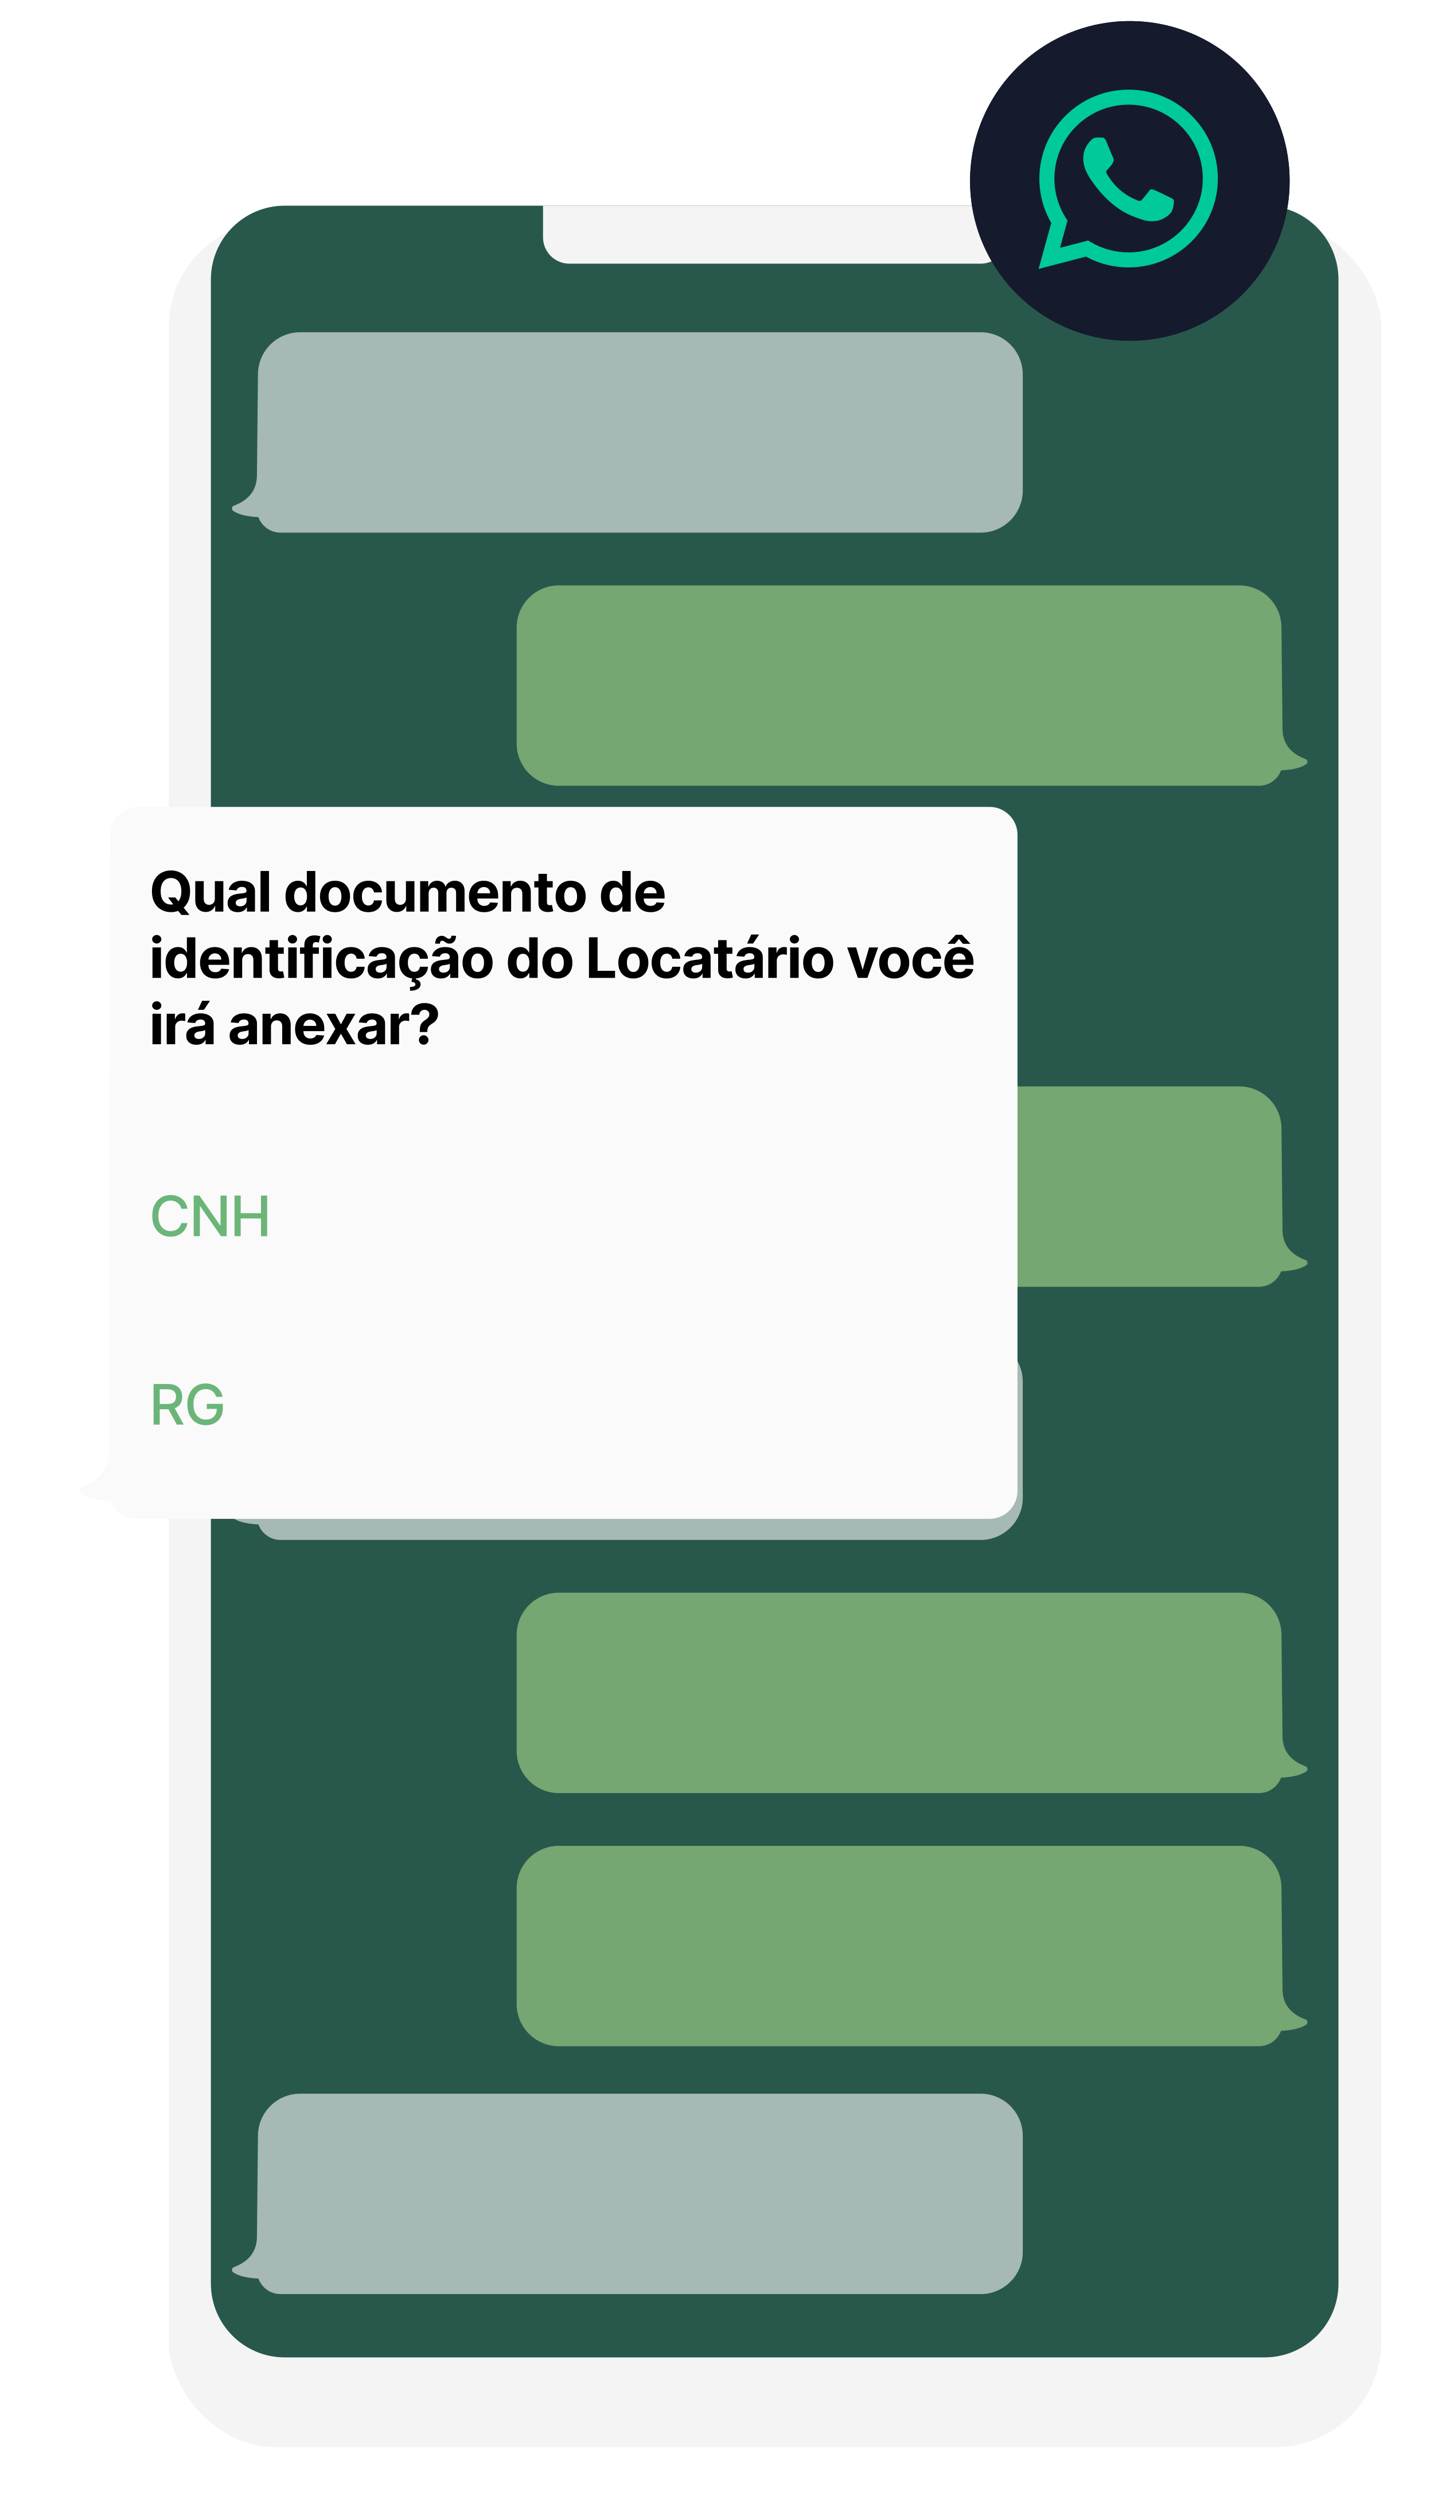 <svg width="272" height="474" viewBox="0 0 272 474" fill="none" xmlns="http://www.w3.org/2000/svg">
<g filter="url(#filter0_d_582_1203)">
<rect x="32" y="32" width="230" height="422" rx="20" fill="#F4F4F4"/>
</g>
<path d="M40 53C40 45.268 46.268 39 54 39H239.88C247.612 39 253.88 45.268 253.88 53V433C253.88 440.732 247.612 447 239.88 447H54C46.268 447 40 440.732 40 433V53Z" fill="#28584C"/>
<path d="M103 39H191V45C191 47.761 188.761 50 186 50H108C105.239 50 103 47.761 103 45V39Z" fill="#F4F4F4"/>
<path fill-rule="evenodd" clip-rule="evenodd" d="M48.737 90.039C48.737 92.792 47.342 94.716 44.554 95.813L44.366 95.885C44.076 95.993 43.928 96.317 44.035 96.608C44.075 96.718 44.148 96.812 44.244 96.878C45.229 97.556 46.819 97.949 49.013 98.057C49.644 99.775 51.287 101 53.214 101H186C190.418 101 194 97.418 194 93L193.999 71C193.999 66.582 190.417 63 185.999 63H56.931C52.544 63 48.976 66.532 48.931 70.919L48.737 90.039Z" fill="#FAFAFA" fill-opacity="0.6"/>
<path fill-rule="evenodd" clip-rule="evenodd" d="M243.263 138.122C243.263 140.854 244.658 142.764 247.446 143.853L247.634 143.924C247.924 144.031 248.072 144.352 247.965 144.642C247.925 144.75 247.852 144.844 247.756 144.909C246.771 145.582 245.181 145.972 242.987 146.079C242.356 147.785 240.713 149 238.786 149H106C101.582 149 98 145.418 98 141L98 119C98 114.582 101.582 111 106 111H235.068C239.455 111 243.023 114.532 243.068 118.919L243.263 138.122Z" fill="#AADA8B" fill-opacity="0.6"/>
<path fill-rule="evenodd" clip-rule="evenodd" d="M243.263 233.122C243.263 235.854 244.658 237.764 247.446 238.853L247.634 238.924C247.924 239.031 248.072 239.352 247.965 239.642C247.925 239.75 247.852 239.844 247.756 239.909C246.771 240.582 245.181 240.972 242.987 241.079C242.356 242.785 240.713 244 238.786 244H106C101.582 244 98 240.418 98 236L98 214C98 209.582 101.582 206 106 206H235.068C239.455 206 243.023 209.532 243.068 213.919L243.263 233.122Z" fill="#AADA8B" fill-opacity="0.6"/>
<path fill-rule="evenodd" clip-rule="evenodd" d="M48.737 281.039C48.737 283.792 47.342 285.716 44.554 286.813L44.366 286.885C44.076 286.993 43.928 287.317 44.035 287.608C44.075 287.718 44.148 287.812 44.244 287.878C45.229 288.556 46.819 288.949 49.013 289.057C49.644 290.775 51.287 292 53.214 292H186C190.418 292 194 288.418 194 284L193.999 262C193.999 257.582 190.417 254 185.999 254H56.931C52.544 254 48.976 257.532 48.931 261.919L48.737 281.039Z" fill="#FAFAFA" fill-opacity="0.6"/>
<path fill-rule="evenodd" clip-rule="evenodd" d="M48.737 424.039C48.737 426.792 47.342 428.716 44.554 429.813L44.366 429.885C44.076 429.993 43.928 430.317 44.035 430.608C44.075 430.718 44.148 430.812 44.244 430.878C45.229 431.556 46.819 431.949 49.013 432.057C49.644 433.775 51.287 435 53.214 435H186C190.418 435 194 431.418 194 427L193.999 405C193.999 400.582 190.417 397 185.999 397H56.931C52.544 397 48.976 400.532 48.931 404.919L48.737 424.039Z" fill="#FAFAFA" fill-opacity="0.6"/>
<path fill-rule="evenodd" clip-rule="evenodd" d="M243.263 329.122C243.263 331.854 244.658 333.764 247.446 334.853L247.634 334.924C247.924 335.031 248.072 335.352 247.965 335.642C247.925 335.75 247.852 335.844 247.756 335.909C246.771 336.582 245.181 336.972 242.987 337.079C242.356 338.785 240.713 340 238.786 340H106C101.582 340 98 336.418 98 332L98 310C98 305.582 101.582 302 106 302H235.068C239.455 302 243.023 305.532 243.068 309.919L243.263 329.122Z" fill="#AADA8B" fill-opacity="0.6"/>
<path fill-rule="evenodd" clip-rule="evenodd" d="M243.263 377.122C243.263 379.854 244.658 381.764 247.446 382.853L247.634 382.924C247.924 383.031 248.072 383.352 247.965 383.642C247.925 383.75 247.852 383.844 247.756 383.909C246.771 384.582 245.181 384.972 242.987 385.079C242.356 386.785 240.713 388 238.786 388H106C101.582 388 98 384.418 98 380L98 358C98 353.582 101.582 350 106 350H235.068C239.455 350 243.023 353.532 243.068 357.919L243.263 377.122Z" fill="#AADA8B" fill-opacity="0.6"/>
<g filter="url(#filter1_d_582_1203)">
<path d="M238.619 32.31C238.619 49.049 225.049 62.619 208.31 62.619C191.57 62.619 178 49.049 178 32.31C178 15.57 191.57 2 208.31 2C225.049 2 238.619 15.57 238.619 32.31Z" fill="#151B2C"/>
<path fill-rule="evenodd" clip-rule="evenodd" d="M208.31 61.024C224.168 61.024 237.024 48.168 237.024 32.31C237.024 16.451 224.168 3.595 208.31 3.595C192.451 3.595 179.595 16.451 179.595 32.31C179.595 48.168 192.451 61.024 208.31 61.024ZM208.31 62.619C225.049 62.619 238.619 49.049 238.619 32.31C238.619 15.57 225.049 2 208.31 2C191.57 2 178 15.57 178 32.31C178 49.049 191.57 62.619 208.31 62.619Z" fill="#151B2C"/>
<path fill-rule="evenodd" clip-rule="evenodd" d="M220.046 19.941C216.85 16.756 212.6 15.002 208.071 15C198.74 15 191.146 22.557 191.142 31.847C191.141 34.816 191.92 37.715 193.402 40.27L191 49L199.974 46.657C202.447 47.999 205.231 48.707 208.064 48.708H208.071C217.401 48.708 224.996 41.15 225 31.86C225.002 27.358 223.243 23.125 220.046 19.941ZM208.071 45.862H208.065C205.541 45.861 203.064 45.186 200.904 43.91L200.39 43.607L195.065 44.997L196.486 39.83L196.152 39.3C194.743 37.071 193.999 34.494 194 31.848C194.003 24.127 200.315 17.846 208.077 17.846C211.835 17.847 215.368 19.305 218.024 21.952C220.681 24.599 222.143 28.117 222.142 31.859C222.139 39.581 215.827 45.862 208.071 45.862ZM215.789 35.375C215.366 35.164 213.287 34.146 212.899 34.005C212.511 33.865 212.229 33.794 211.947 34.216C211.665 34.637 210.854 35.586 210.608 35.866C210.361 36.147 210.114 36.182 209.691 35.972C209.268 35.761 207.905 35.317 206.29 33.882C205.032 32.766 204.183 31.387 203.936 30.966C203.69 30.545 203.91 30.317 204.122 30.107C204.312 29.918 204.545 29.615 204.756 29.369C204.968 29.124 205.038 28.948 205.179 28.667C205.32 28.386 205.25 28.14 205.144 27.93C205.038 27.719 204.193 25.647 203.84 24.804C203.497 23.983 203.148 24.094 202.888 24.081C202.642 24.069 202.36 24.067 202.078 24.067C201.796 24.067 201.337 24.172 200.95 24.593C200.562 25.015 199.469 26.033 199.469 28.105C199.469 30.177 200.985 32.179 201.196 32.46C201.408 32.741 204.179 36.993 208.422 38.816C209.431 39.25 210.219 39.509 210.834 39.703C211.847 40.024 212.769 39.978 213.498 39.87C214.311 39.749 216.001 38.852 216.353 37.868C216.706 36.885 216.706 36.042 216.6 35.867C216.494 35.691 216.212 35.586 215.789 35.375Z" fill="#00CA9A"/>
</g>
<g filter="url(#filter2_d_582_1203)">
<path fill-rule="evenodd" clip-rule="evenodd" d="M5.621 260.116C5.621 263.351 3.966 265.614 0.657 266.903L0.434 266.987C0.09 267.114 -0.086 267.495 0.041 267.838C0.089 267.966 0.176 268.077 0.289 268.154C1.458 268.952 3.345 269.414 5.949 269.54C6.698 271.56 8.647 273 10.934 273H172.687C175.621 273 178 270.63 178 267.706L177.998 143.294C177.998 140.37 175.619 138 172.684 138H11.245C8.317 138 5.94 140.362 5.932 143.28L5.621 260.116Z" fill="#FAFAFA"/>
<path d="M16.871 155.176H18.259L18.958 156.071L19.645 156.868L20.939 158.485H19.414L18.524 157.394L18.067 156.747L16.871 155.176ZM21.056 154.003C21.056 154.842 20.896 155.557 20.577 156.146C20.26 156.735 19.827 157.185 19.278 157.496C18.733 157.804 18.119 157.958 17.437 157.958C16.75 157.958 16.134 157.803 15.588 157.492C15.042 157.181 14.61 156.731 14.293 156.142C13.976 155.553 13.818 154.84 13.818 154.003C13.818 153.163 13.976 152.449 14.293 151.859C14.61 151.27 15.042 150.822 15.588 150.513C16.134 150.203 16.75 150.047 17.437 150.047C18.119 150.047 18.733 150.203 19.278 150.513C19.827 150.822 20.26 151.27 20.577 151.859C20.896 152.449 21.056 153.163 21.056 154.003ZM19.399 154.003C19.399 153.459 19.317 153 19.154 152.627C18.993 152.253 18.765 151.97 18.471 151.777C18.177 151.584 17.832 151.487 17.437 151.487C17.042 151.487 16.697 151.584 16.403 151.777C16.108 151.97 15.88 152.253 15.716 152.627C15.555 153 15.475 153.459 15.475 154.003C15.475 154.547 15.555 155.005 15.716 155.379C15.88 155.752 16.108 156.036 16.403 156.229C16.697 156.422 17.042 156.518 17.437 156.518C17.832 156.518 18.177 156.422 18.471 156.229C18.765 156.036 18.993 155.752 19.154 155.379C19.317 155.005 19.399 154.547 19.399 154.003Z" fill="black"/>
<path d="M25.754 155.394V152.078H27.362V157.853H25.818V156.804H25.758C25.627 157.142 25.409 157.414 25.105 157.62C24.803 157.825 24.434 157.928 23.999 157.928C23.612 157.928 23.271 157.84 22.977 157.665C22.682 157.489 22.452 157.24 22.286 156.917C22.122 156.593 22.039 156.206 22.037 155.755V152.078H23.645V155.469C23.647 155.81 23.739 156.079 23.92 156.277C24.101 156.476 24.344 156.575 24.648 156.575C24.842 156.575 25.023 156.531 25.192 156.443C25.36 156.353 25.496 156.22 25.599 156.044C25.705 155.869 25.756 155.652 25.754 155.394Z" fill="black"/>
<path d="M30.101 157.962C29.731 157.962 29.402 157.898 29.112 157.77C28.823 157.64 28.594 157.448 28.426 157.195C28.26 156.939 28.177 156.621 28.177 156.24C28.177 155.919 28.236 155.65 28.354 155.431C28.472 155.213 28.633 155.038 28.837 154.905C29.041 154.772 29.272 154.672 29.531 154.604C29.793 154.537 30.067 154.489 30.354 154.461C30.691 154.426 30.963 154.394 31.169 154.364C31.375 154.331 31.525 154.283 31.618 154.221C31.711 154.158 31.758 154.065 31.758 153.943V153.92C31.758 153.682 31.682 153.498 31.531 153.367C31.383 153.237 31.172 153.172 30.897 153.172C30.608 153.172 30.378 153.236 30.207 153.363C30.036 153.489 29.922 153.647 29.867 153.837L28.38 153.717C28.456 153.366 28.604 153.063 28.826 152.807C29.047 152.549 29.333 152.351 29.682 152.213C30.035 152.073 30.442 152.002 30.905 152.002C31.227 152.002 31.535 152.04 31.829 152.115C32.126 152.19 32.389 152.307 32.618 152.465C32.85 152.623 33.032 152.826 33.165 153.074C33.299 153.32 33.365 153.614 33.365 153.958V157.853H31.841V157.052H31.796C31.703 157.233 31.578 157.392 31.422 157.53C31.266 157.665 31.079 157.771 30.86 157.849C30.641 157.924 30.388 157.962 30.101 157.962ZM30.562 156.857C30.798 156.857 31.007 156.81 31.188 156.717C31.369 156.622 31.511 156.494 31.614 156.334C31.718 156.173 31.769 155.992 31.769 155.789V155.176C31.719 155.208 31.65 155.238 31.562 155.266C31.476 155.291 31.379 155.315 31.271 155.337C31.163 155.358 31.055 155.376 30.947 155.394C30.838 155.409 30.74 155.423 30.652 155.435C30.463 155.463 30.299 155.507 30.158 155.567C30.017 155.627 29.907 155.708 29.829 155.811C29.752 155.912 29.712 156.037 29.712 156.187C29.712 156.405 29.792 156.572 29.95 156.687C30.111 156.8 30.315 156.857 30.562 156.857Z" fill="black"/>
<path d="M36.021 150.152V157.853H34.413V150.152H36.021Z" fill="black"/>
<path d="M41.506 157.947C41.066 157.947 40.667 157.834 40.309 157.609C39.955 157.38 39.673 157.046 39.464 156.605C39.258 156.161 39.155 155.617 39.155 154.973C39.155 154.311 39.262 153.761 39.475 153.322C39.689 152.881 39.974 152.551 40.328 152.333C40.686 152.113 41.077 152.002 41.502 152.002C41.827 152.002 42.097 152.057 42.313 152.168C42.532 152.276 42.708 152.411 42.842 152.574C42.978 152.734 43.081 152.892 43.151 153.048H43.2V150.152H44.804V157.853H43.219V156.928H43.151C43.076 157.088 42.969 157.248 42.83 157.405C42.694 157.561 42.517 157.69 42.298 157.793C42.082 157.896 41.818 157.947 41.506 157.947ZM42.015 156.672C42.274 156.672 42.493 156.602 42.672 156.462C42.853 156.319 42.991 156.12 43.087 155.864C43.185 155.608 43.234 155.309 43.234 154.965C43.234 154.622 43.186 154.324 43.091 154.07C42.995 153.817 42.857 153.622 42.676 153.484C42.495 153.346 42.274 153.277 42.015 153.277C41.751 153.277 41.528 153.348 41.347 153.491C41.166 153.634 41.029 153.832 40.936 154.085C40.843 154.339 40.796 154.632 40.796 154.965C40.796 155.301 40.843 155.598 40.936 155.856C41.032 156.112 41.169 156.313 41.347 156.458C41.528 156.601 41.751 156.672 42.015 156.672Z" fill="black"/>
<path d="M48.545 157.966C47.959 157.966 47.452 157.842 47.025 157.593C46.599 157.343 46.271 156.994 46.04 156.548C45.808 156.1 45.693 155.579 45.693 154.988C45.693 154.391 45.808 153.87 46.04 153.424C46.271 152.975 46.599 152.627 47.025 152.378C47.452 152.128 47.959 152.002 48.545 152.002C49.132 152.002 49.637 152.128 50.063 152.378C50.49 152.627 50.82 152.975 51.051 153.424C51.283 153.87 51.398 154.391 51.398 154.988C51.398 155.579 51.283 156.1 51.051 156.548C50.82 156.994 50.49 157.343 50.063 157.593C49.637 157.842 49.132 157.966 48.545 157.966ZM48.553 156.725C48.82 156.725 49.042 156.65 49.221 156.499C49.4 156.346 49.534 156.138 49.625 155.875C49.718 155.612 49.764 155.312 49.764 154.977C49.764 154.641 49.718 154.341 49.625 154.078C49.534 153.815 49.4 153.607 49.221 153.454C49.042 153.301 48.82 153.224 48.553 153.224C48.284 153.224 48.057 153.301 47.874 153.454C47.693 153.607 47.556 153.815 47.462 154.078C47.372 154.341 47.327 154.641 47.327 154.977C47.327 155.312 47.372 155.612 47.462 155.875C47.556 156.138 47.693 156.346 47.874 156.499C48.057 156.65 48.284 156.725 48.553 156.725Z" fill="black"/>
<path d="M54.864 157.966C54.27 157.966 53.759 157.84 53.331 157.59C52.906 157.337 52.579 156.986 52.35 156.537C52.124 156.088 52.011 155.572 52.011 154.988C52.011 154.396 52.125 153.877 52.354 153.431C52.586 152.982 52.914 152.633 53.339 152.382C53.764 152.129 54.27 152.002 54.856 152.002C55.362 152.002 55.804 152.094 56.184 152.277C56.564 152.46 56.865 152.717 57.086 153.048C57.308 153.379 57.43 153.767 57.452 154.213H55.935C55.892 153.925 55.779 153.693 55.596 153.518C55.414 153.34 55.177 153.251 54.882 153.251C54.633 153.251 54.416 153.318 54.23 153.454C54.046 153.587 53.903 153.781 53.799 154.037C53.696 154.292 53.645 154.602 53.645 154.965C53.645 155.334 53.695 155.647 53.796 155.905C53.899 156.163 54.043 156.36 54.23 156.496C54.416 156.631 54.633 156.699 54.882 156.699C55.066 156.699 55.231 156.661 55.377 156.586C55.525 156.511 55.647 156.402 55.743 156.259C55.841 156.113 55.905 155.939 55.935 155.736H57.452C57.427 156.177 57.306 156.566 57.09 156.902C56.876 157.235 56.581 157.496 56.203 157.684C55.826 157.872 55.379 157.966 54.864 157.966Z" fill="black"/>
<path d="M61.999 155.394V152.078H63.607V157.853H62.064V156.804H62.003C61.873 157.142 61.655 157.414 61.35 157.62C61.048 157.825 60.68 157.928 60.245 157.928C59.857 157.928 59.516 157.84 59.222 157.665C58.928 157.489 58.697 157.24 58.531 156.917C58.368 156.593 58.285 156.206 58.282 155.755V152.078H59.89V155.469C59.892 155.81 59.984 156.079 60.166 156.277C60.347 156.476 60.589 156.575 60.894 156.575C61.087 156.575 61.269 156.531 61.437 156.443C61.606 156.353 61.742 156.22 61.845 156.044C61.95 155.869 62.002 155.652 61.999 155.394Z" fill="black"/>
<path d="M64.694 157.853V152.078H66.226V153.097H66.294C66.415 152.758 66.616 152.491 66.898 152.296C67.179 152.1 67.516 152.002 67.909 152.002C68.306 152.002 68.645 152.101 68.924 152.299C69.203 152.495 69.39 152.761 69.483 153.097H69.543C69.661 152.766 69.875 152.501 70.185 152.303C70.497 152.103 70.865 152.002 71.29 152.002C71.831 152.002 72.27 152.174 72.607 152.517C72.947 152.858 73.117 153.342 73.117 153.969V157.853H71.513V154.285C71.513 153.964 71.427 153.723 71.256 153.563C71.085 153.402 70.871 153.322 70.615 153.322C70.323 153.322 70.095 153.415 69.932 153.6C69.768 153.783 69.686 154.025 69.686 154.326V157.853H68.128V154.251C68.128 153.968 68.046 153.742 67.883 153.574C67.722 153.406 67.509 153.322 67.245 153.322C67.066 153.322 66.905 153.367 66.762 153.457C66.621 153.545 66.509 153.669 66.426 153.83C66.343 153.988 66.301 154.173 66.301 154.386V157.853H64.694Z" fill="black"/>
<path d="M76.829 157.966C76.233 157.966 75.719 157.845 75.289 157.605C74.862 157.362 74.532 157.018 74.301 156.575C74.069 156.128 73.953 155.601 73.953 154.992C73.953 154.397 74.069 153.876 74.301 153.427C74.532 152.979 74.858 152.629 75.278 152.378C75.701 152.128 76.196 152.002 76.765 152.002C77.147 152.002 77.503 152.064 77.833 152.187C78.165 152.307 78.454 152.489 78.701 152.732C78.95 152.975 79.144 153.281 79.282 153.649C79.42 154.015 79.49 154.444 79.49 154.935V155.375H74.595V154.382H77.976C77.976 154.152 77.926 153.948 77.825 153.77C77.725 153.592 77.585 153.452 77.406 153.352C77.23 153.249 77.025 153.198 76.791 153.198C76.547 153.198 76.331 153.254 76.142 153.367C75.956 153.478 75.81 153.627 75.704 153.815C75.599 154 75.545 154.207 75.542 154.435V155.379C75.542 155.665 75.595 155.912 75.701 156.12C75.809 156.328 75.961 156.488 76.157 156.601C76.353 156.714 76.586 156.77 76.855 156.77C77.034 156.77 77.198 156.745 77.346 156.695C77.495 156.645 77.621 156.57 77.727 156.469C77.833 156.369 77.913 156.246 77.969 156.101L79.456 156.199C79.38 156.554 79.225 156.865 78.991 157.131C78.76 157.394 78.46 157.6 78.093 157.748C77.728 157.893 77.307 157.966 76.829 157.966Z" fill="black"/>
<path d="M81.947 154.514V157.853H80.339V152.078H81.871V153.097H81.939C82.068 152.761 82.283 152.495 82.585 152.299C82.887 152.101 83.253 152.002 83.683 152.002C84.085 152.002 84.436 152.09 84.736 152.266C85.035 152.441 85.268 152.692 85.434 153.018C85.6 153.341 85.683 153.727 85.683 154.176V157.853H84.075V154.461C84.078 154.108 83.987 153.832 83.804 153.634C83.62 153.434 83.367 153.333 83.045 153.333C82.829 153.333 82.638 153.38 82.472 153.473C82.308 153.565 82.18 153.701 82.087 153.879C81.996 154.054 81.95 154.266 81.947 154.514Z" fill="black"/>
<path d="M89.834 152.078V153.281H86.343V152.078H89.834ZM87.136 150.694H88.743V156.078C88.743 156.226 88.766 156.341 88.811 156.424C88.856 156.504 88.919 156.561 89 156.593C89.083 156.626 89.179 156.642 89.287 156.642C89.362 156.642 89.438 156.636 89.513 156.623C89.589 156.608 89.647 156.597 89.687 156.59L89.94 157.781C89.859 157.807 89.746 157.835 89.6 157.868C89.454 157.903 89.277 157.924 89.068 157.932C88.68 157.947 88.341 157.896 88.049 157.778C87.76 157.66 87.534 157.477 87.373 157.229C87.212 156.981 87.133 156.667 87.136 156.289V150.694Z" fill="black"/>
<path d="M93.239 157.966C92.652 157.966 92.145 157.842 91.718 157.593C91.293 157.343 90.964 156.994 90.733 156.548C90.501 156.1 90.386 155.579 90.386 154.988C90.386 154.391 90.501 153.87 90.733 153.424C90.964 152.975 91.293 152.627 91.718 152.378C92.145 152.128 92.652 152.002 93.239 152.002C93.825 152.002 94.331 152.128 94.756 152.378C95.183 152.627 95.513 152.975 95.744 153.424C95.976 153.87 96.091 154.391 96.091 154.988C96.091 155.579 95.976 156.1 95.744 156.548C95.513 156.994 95.183 157.343 94.756 157.593C94.331 157.842 93.825 157.966 93.239 157.966ZM93.246 156.725C93.513 156.725 93.736 156.65 93.914 156.499C94.093 156.346 94.227 156.138 94.318 155.875C94.411 155.612 94.457 155.312 94.457 154.977C94.457 154.641 94.411 154.341 94.318 154.078C94.227 153.815 94.093 153.607 93.914 153.454C93.736 153.301 93.513 153.224 93.246 153.224C92.977 153.224 92.751 153.301 92.567 153.454C92.386 153.607 92.249 153.815 92.156 154.078C92.065 154.341 92.02 154.641 92.02 154.977C92.02 155.312 92.065 155.612 92.156 155.875C92.249 156.138 92.386 156.346 92.567 156.499C92.751 156.65 92.977 156.725 93.246 156.725Z" fill="black"/>
<path d="M101.334 157.947C100.894 157.947 100.495 157.834 100.138 157.609C99.783 157.38 99.501 157.046 99.292 156.605C99.086 156.161 98.983 155.617 98.983 154.973C98.983 154.311 99.09 153.761 99.304 153.322C99.517 152.881 99.802 152.551 100.156 152.333C100.514 152.113 100.905 152.002 101.33 152.002C101.655 152.002 101.925 152.057 102.141 152.168C102.36 152.276 102.536 152.411 102.67 152.574C102.806 152.734 102.909 152.892 102.979 153.048H103.028V150.152H104.632V157.853H103.047V156.928H102.979C102.904 157.088 102.797 157.248 102.658 157.405C102.523 157.561 102.345 157.69 102.126 157.793C101.91 157.896 101.646 157.947 101.334 157.947ZM101.843 156.672C102.102 156.672 102.321 156.602 102.5 156.462C102.681 156.319 102.819 156.12 102.915 155.864C103.013 155.608 103.062 155.309 103.062 154.965C103.062 154.622 103.014 154.324 102.919 154.07C102.823 153.817 102.685 153.622 102.504 153.484C102.323 153.346 102.102 153.277 101.843 153.277C101.579 153.277 101.356 153.348 101.175 153.491C100.994 153.634 100.857 153.832 100.764 154.085C100.671 154.339 100.624 154.632 100.624 154.965C100.624 155.301 100.671 155.598 100.764 155.856C100.86 156.112 100.997 156.313 101.175 156.458C101.356 156.601 101.579 156.672 101.843 156.672Z" fill="black"/>
<path d="M108.396 157.966C107.8 157.966 107.287 157.845 106.857 157.605C106.429 157.362 106.099 157.018 105.868 156.575C105.636 156.128 105.521 155.601 105.521 154.992C105.521 154.397 105.636 153.876 105.868 153.427C106.099 152.979 106.425 152.629 106.845 152.378C107.268 152.128 107.764 152.002 108.332 152.002C108.714 152.002 109.07 152.064 109.4 152.187C109.732 152.307 110.021 152.489 110.268 152.732C110.517 152.975 110.711 153.281 110.849 153.649C110.988 154.015 111.057 154.444 111.057 154.935V155.375H106.162V154.382H109.543C109.543 154.152 109.493 153.948 109.393 153.77C109.292 153.592 109.152 153.452 108.974 153.352C108.798 153.249 108.592 153.198 108.358 153.198C108.114 153.198 107.898 153.254 107.709 153.367C107.523 153.478 107.377 153.627 107.272 153.815C107.166 154 107.112 154.207 107.109 154.435V155.379C107.109 155.665 107.162 155.912 107.268 156.12C107.376 156.328 107.528 156.488 107.725 156.601C107.921 156.714 108.153 156.77 108.423 156.77C108.601 156.77 108.765 156.745 108.913 156.695C109.062 156.645 109.189 156.57 109.294 156.469C109.4 156.369 109.481 156.246 109.536 156.101L111.023 156.199C110.947 156.554 110.793 156.865 110.559 157.131C110.327 157.394 110.028 157.6 109.66 157.748C109.296 157.893 108.874 157.966 108.396 157.966Z" fill="black"/>
<path d="M13.924 170.426V164.651H15.531V170.426H13.924ZM14.731 163.907C14.492 163.907 14.287 163.828 14.116 163.67C13.947 163.509 13.863 163.318 13.863 163.094C13.863 162.874 13.947 162.685 14.116 162.527C14.287 162.366 14.492 162.286 14.731 162.286C14.97 162.286 15.174 162.366 15.342 162.527C15.514 162.685 15.599 162.874 15.599 163.094C15.599 163.318 15.514 163.509 15.342 163.67C15.174 163.828 14.97 163.907 14.731 163.907Z" fill="black"/>
<path d="M18.756 170.52C18.315 170.52 17.916 170.408 17.559 170.182C17.205 169.954 16.923 169.619 16.714 169.178C16.508 168.734 16.404 168.191 16.404 167.546C16.404 166.885 16.512 166.334 16.725 165.896C16.939 165.454 17.223 165.125 17.578 164.907C17.935 164.686 18.327 164.576 18.752 164.576C19.076 164.576 19.347 164.631 19.563 164.741C19.782 164.849 19.958 164.984 20.091 165.147C20.227 165.308 20.331 165.466 20.401 165.621H20.45V162.726H22.054V170.426H20.469V169.502H20.401C20.326 169.662 20.218 169.821 20.08 169.979C19.944 170.134 19.767 170.264 19.548 170.366C19.332 170.469 19.067 170.52 18.756 170.52ZM19.265 169.246C19.524 169.246 19.743 169.176 19.922 169.035C20.103 168.892 20.241 168.693 20.337 168.437C20.435 168.182 20.484 167.882 20.484 167.539C20.484 167.195 20.436 166.897 20.341 166.644C20.245 166.391 20.107 166.195 19.925 166.057C19.744 165.919 19.524 165.851 19.265 165.851C19.001 165.851 18.778 165.922 18.597 166.065C18.416 166.208 18.279 166.406 18.186 166.659C18.093 166.912 18.046 167.205 18.046 167.539C18.046 167.875 18.093 168.172 18.186 168.43C18.281 168.686 18.419 168.886 18.597 169.031C18.778 169.174 19.001 169.246 19.265 169.246Z" fill="black"/>
<path d="M25.818 170.539C25.222 170.539 24.709 170.419 24.278 170.178C23.851 169.935 23.521 169.592 23.29 169.148C23.058 168.702 22.942 168.174 22.942 167.565C22.942 166.971 23.058 166.45 23.29 166.001C23.521 165.552 23.847 165.203 24.267 164.952C24.69 164.701 25.185 164.576 25.754 164.576C26.136 164.576 26.492 164.637 26.822 164.76C27.154 164.88 27.443 165.062 27.69 165.305C27.939 165.548 28.133 165.854 28.271 166.223C28.409 166.589 28.478 167.017 28.478 167.509V167.949H23.584V166.956H26.965C26.965 166.725 26.915 166.521 26.814 166.343C26.714 166.165 26.574 166.026 26.395 165.926C26.219 165.823 26.014 165.772 25.78 165.772C25.536 165.772 25.32 165.828 25.131 165.941C24.945 166.051 24.799 166.2 24.693 166.388C24.588 166.574 24.534 166.78 24.531 167.009V167.952C24.531 168.238 24.584 168.485 24.69 168.693C24.798 168.901 24.95 169.062 25.146 169.174C25.343 169.287 25.575 169.344 25.844 169.344C26.023 169.344 26.186 169.319 26.335 169.268C26.483 169.218 26.61 169.143 26.716 169.043C26.822 168.943 26.902 168.82 26.958 168.674L28.445 168.772C28.369 169.128 28.214 169.439 27.98 169.705C27.749 169.968 27.45 170.173 27.082 170.321C26.717 170.467 26.296 170.539 25.818 170.539Z" fill="black"/>
<path d="M30.936 167.088V170.426H29.328V164.651H30.86V165.67H30.928C31.057 165.334 31.272 165.068 31.574 164.873C31.876 164.675 32.242 164.576 32.672 164.576C33.074 164.576 33.425 164.664 33.725 164.839C34.024 165.015 34.257 165.265 34.423 165.591C34.589 165.914 34.672 166.3 34.672 166.749V170.426H33.064V167.035C33.067 166.681 32.976 166.406 32.793 166.208C32.609 166.007 32.356 165.907 32.034 165.907C31.818 165.907 31.627 165.953 31.46 166.046C31.297 166.139 31.169 166.274 31.076 166.452C30.985 166.628 30.938 166.839 30.936 167.088Z" fill="black"/>
<path d="M38.823 164.651V165.854H35.332V164.651H38.823ZM36.125 163.267H37.732V168.652C37.732 168.8 37.755 168.915 37.8 168.998C37.846 169.078 37.908 169.134 37.989 169.167C38.072 169.199 38.167 169.216 38.276 169.216C38.351 169.216 38.427 169.209 38.502 169.197C38.578 169.182 38.635 169.171 38.676 169.163L38.928 170.355C38.848 170.38 38.735 170.409 38.589 170.442C38.443 170.477 38.266 170.498 38.057 170.505C37.669 170.52 37.33 170.469 37.038 170.351C36.749 170.233 36.523 170.05 36.362 169.802C36.201 169.554 36.122 169.241 36.125 168.862V163.267Z" fill="black"/>
<path d="M39.671 170.426V164.651H41.278V170.426H39.671ZM40.478 163.907C40.239 163.907 40.034 163.828 39.863 163.67C39.695 163.509 39.61 163.318 39.61 163.094C39.61 162.874 39.695 162.685 39.863 162.527C40.034 162.366 40.239 162.286 40.478 162.286C40.717 162.286 40.921 162.366 41.09 162.527C41.261 162.685 41.346 162.874 41.346 163.094C41.346 163.318 41.261 163.509 41.09 163.67C40.921 163.828 40.717 163.907 40.478 163.907Z" fill="black"/>
<path d="M45.484 164.651V165.854H41.907V164.651H45.484ZM42.725 170.426V164.234C42.725 163.815 42.807 163.468 42.971 163.192C43.137 162.916 43.363 162.71 43.65 162.572C43.937 162.434 44.263 162.365 44.627 162.365C44.874 162.365 45.099 162.384 45.303 162.421C45.509 162.459 45.663 162.493 45.763 162.523L45.477 163.726C45.414 163.706 45.336 163.687 45.243 163.67C45.152 163.652 45.059 163.643 44.963 163.643C44.727 163.643 44.562 163.699 44.469 163.809C44.376 163.917 44.329 164.068 44.329 164.264V170.426H42.725Z" fill="black"/>
<path d="M46.267 170.426V164.651H47.875V170.426H46.267ZM47.075 163.907C46.836 163.907 46.63 163.828 46.459 163.67C46.291 163.509 46.207 163.318 46.207 163.094C46.207 162.874 46.291 162.685 46.459 162.527C46.63 162.366 46.836 162.286 47.075 162.286C47.313 162.286 47.517 162.366 47.686 162.527C47.857 162.685 47.943 162.874 47.943 163.094C47.943 163.318 47.857 163.509 47.686 163.67C47.517 163.828 47.313 163.907 47.075 163.907Z" fill="black"/>
<path d="M51.582 170.539C50.988 170.539 50.478 170.414 50.05 170.163C49.625 169.91 49.298 169.559 49.069 169.11C48.842 168.662 48.729 168.145 48.729 167.561C48.729 166.97 48.844 166.451 49.072 166.005C49.304 165.556 49.632 165.206 50.057 164.956C50.483 164.702 50.988 164.576 51.575 164.576C52.08 164.576 52.523 164.667 52.903 164.85C53.283 165.033 53.583 165.29 53.805 165.621C54.026 165.952 54.148 166.341 54.171 166.787H52.654C52.611 166.498 52.498 166.267 52.314 166.091C52.133 165.913 51.895 165.824 51.601 165.824C51.352 165.824 51.134 165.892 50.948 166.027C50.764 166.16 50.621 166.354 50.518 166.61C50.415 166.866 50.363 167.175 50.363 167.539C50.363 167.907 50.413 168.221 50.514 168.479C50.617 168.737 50.762 168.934 50.948 169.069C51.134 169.204 51.352 169.272 51.601 169.272C51.785 169.272 51.949 169.235 52.095 169.159C52.244 169.084 52.366 168.975 52.461 168.832C52.559 168.687 52.624 168.513 52.654 168.31H54.171C54.146 168.751 54.025 169.139 53.809 169.475C53.595 169.809 53.299 170.069 52.922 170.257C52.544 170.445 52.098 170.539 51.582 170.539Z" fill="black"/>
<path d="M56.654 170.536C56.284 170.536 55.954 170.472 55.665 170.344C55.376 170.213 55.147 170.022 54.978 169.768C54.812 169.513 54.729 169.194 54.729 168.813C54.729 168.493 54.788 168.223 54.907 168.005C55.025 167.787 55.186 167.611 55.39 167.479C55.593 167.346 55.825 167.245 56.084 167.178C56.346 167.11 56.62 167.062 56.907 167.035C57.244 167 57.516 166.967 57.722 166.937C57.928 166.905 58.078 166.857 58.171 166.794C58.264 166.732 58.31 166.639 58.31 166.516V166.493C58.31 166.255 58.235 166.071 58.084 165.941C57.936 165.81 57.724 165.745 57.45 165.745C57.161 165.745 56.931 165.809 56.76 165.937C56.588 166.062 56.475 166.22 56.42 166.411L54.933 166.29C55.008 165.94 55.157 165.636 55.378 165.381C55.6 165.122 55.885 164.924 56.235 164.786C56.587 164.646 56.995 164.576 57.458 164.576C57.78 164.576 58.088 164.613 58.382 164.689C58.679 164.764 58.942 164.88 59.171 165.038C59.402 165.196 59.585 165.399 59.718 165.647C59.851 165.893 59.918 166.188 59.918 166.531V170.426H58.394V169.626H58.348C58.255 169.806 58.131 169.965 57.975 170.103C57.819 170.238 57.631 170.345 57.412 170.423C57.194 170.498 56.941 170.536 56.654 170.536ZM57.114 169.43C57.351 169.43 57.559 169.384 57.741 169.291C57.922 169.196 58.064 169.068 58.167 168.907C58.27 168.747 58.322 168.565 58.322 168.362V167.749C58.272 167.782 58.202 167.812 58.114 167.84C58.029 167.865 57.932 167.888 57.824 167.911C57.715 167.931 57.607 167.95 57.499 167.967C57.391 167.982 57.293 167.996 57.205 168.009C57.016 168.036 56.851 168.08 56.71 168.14C56.569 168.201 56.46 168.282 56.382 168.385C56.304 168.485 56.265 168.61 56.265 168.761C56.265 168.979 56.344 169.146 56.503 169.261C56.664 169.374 56.868 169.43 57.114 169.43Z" fill="black"/>
<path d="M63.585 170.539C62.991 170.539 62.481 170.414 62.053 170.163C61.628 169.91 61.301 169.559 61.072 169.11C60.845 168.662 60.732 168.145 60.732 167.561C60.732 166.97 60.847 166.451 61.075 166.005C61.307 165.556 61.635 165.206 62.06 164.956C62.486 164.702 62.991 164.576 63.578 164.576C64.083 164.576 64.526 164.667 64.906 164.85C65.286 165.033 65.586 165.29 65.808 165.621C66.029 165.952 66.151 166.341 66.174 166.787H64.657C64.614 166.498 64.501 166.267 64.317 166.091C64.136 165.913 63.898 165.824 63.604 165.824C63.355 165.824 63.137 165.892 62.951 166.027C62.767 166.16 62.624 166.354 62.521 166.61C62.418 166.866 62.366 167.175 62.366 167.539C62.366 167.907 62.416 168.221 62.517 168.479C62.62 168.737 62.765 168.934 62.951 169.069C63.137 169.204 63.355 169.272 63.604 169.272C63.788 169.272 63.952 169.235 64.098 169.159C64.247 169.084 64.369 168.975 64.464 168.832C64.562 168.687 64.627 168.513 64.657 168.31H66.174C66.149 168.751 66.028 169.139 65.812 169.475C65.598 169.809 65.302 170.069 64.925 170.257C64.547 170.445 64.101 170.539 63.585 170.539ZM63.208 170.396H63.947L63.887 170.724C64.146 170.764 64.357 170.86 64.521 171.013C64.687 171.166 64.771 171.374 64.774 171.637C64.776 172.011 64.603 172.308 64.253 172.528C63.903 172.751 63.413 172.863 62.781 172.863L62.766 172.149C63.083 172.149 63.331 172.11 63.51 172.032C63.691 171.957 63.785 171.839 63.793 171.679C63.798 171.526 63.739 171.409 63.615 171.329C63.492 171.249 63.3 171.192 63.038 171.16L63.208 170.396Z" fill="black"/>
<path d="M68.657 170.536C68.287 170.536 67.957 170.472 67.668 170.344C67.379 170.213 67.15 170.022 66.981 169.768C66.815 169.513 66.732 169.194 66.732 168.813C66.732 168.493 66.791 168.223 66.909 168.005C67.028 167.787 67.189 167.611 67.393 167.479C67.596 167.346 67.828 167.245 68.087 167.178C68.349 167.11 68.623 167.062 68.91 167.035C69.247 167 69.519 166.967 69.725 166.937C69.931 166.905 70.081 166.857 70.174 166.794C70.267 166.732 70.314 166.639 70.314 166.516V166.493C70.314 166.255 70.238 166.071 70.087 165.941C69.939 165.81 69.727 165.745 69.453 165.745C69.164 165.745 68.933 165.809 68.763 165.937C68.591 166.062 68.478 166.22 68.423 166.411L66.936 166.29C67.011 165.94 67.16 165.636 67.381 165.381C67.603 165.122 67.888 164.924 68.238 164.786C68.59 164.646 68.998 164.576 69.461 164.576C69.783 164.576 70.091 164.613 70.385 164.689C70.682 164.764 70.945 164.88 71.174 165.038C71.405 165.196 71.588 165.399 71.721 165.647C71.854 165.893 71.921 166.188 71.921 166.531V170.426H70.397V169.626H70.351C70.258 169.806 70.134 169.965 69.978 170.103C69.822 170.238 69.634 170.345 69.415 170.423C69.196 170.498 68.944 170.536 68.657 170.536ZM69.117 169.43C69.354 169.43 69.562 169.384 69.744 169.291C69.925 169.196 70.067 169.068 70.17 168.907C70.273 168.747 70.325 168.565 70.325 168.362V167.749C70.275 167.782 70.205 167.812 70.117 167.84C70.032 167.865 69.935 167.888 69.827 167.911C69.719 167.931 69.61 167.95 69.502 167.967C69.394 167.982 69.296 167.996 69.208 168.009C69.019 168.036 68.854 168.08 68.713 168.14C68.573 168.201 68.463 168.282 68.385 168.385C68.307 168.485 68.268 168.61 68.268 168.761C68.268 168.979 68.347 169.146 68.506 169.261C68.667 169.374 68.871 169.43 69.117 169.43ZM68.442 163.94L67.547 163.929C67.547 163.45 67.665 163.083 67.902 162.827C68.141 162.572 68.432 162.443 68.774 162.44C68.95 162.44 69.101 162.469 69.227 162.527C69.355 162.582 69.469 162.647 69.57 162.722C69.673 162.797 69.771 162.864 69.864 162.921C69.957 162.977 70.058 163.004 70.166 163.004C70.312 163.002 70.423 162.948 70.498 162.842C70.576 162.735 70.615 162.594 70.615 162.421L71.495 162.448C71.49 162.921 71.369 163.287 71.132 163.546C70.896 163.801 70.608 163.93 70.268 163.933C70.079 163.933 69.921 163.905 69.793 163.85C69.667 163.793 69.556 163.727 69.461 163.655C69.365 163.579 69.272 163.513 69.181 163.455C69.091 163.398 68.989 163.369 68.876 163.369C68.745 163.369 68.639 163.42 68.559 163.523C68.481 163.626 68.442 163.765 68.442 163.94Z" fill="black"/>
<path d="M75.588 170.539C75.002 170.539 74.495 170.415 74.067 170.167C73.642 169.916 73.314 169.568 73.082 169.122C72.851 168.673 72.735 168.153 72.735 167.561C72.735 166.965 72.851 166.443 73.082 165.997C73.314 165.548 73.642 165.2 74.067 164.952C74.495 164.701 75.002 164.576 75.588 164.576C76.174 164.576 76.68 164.701 77.105 164.952C77.533 165.2 77.862 165.548 78.094 165.997C78.325 166.443 78.441 166.965 78.441 167.561C78.441 168.153 78.325 168.673 78.094 169.122C77.862 169.568 77.533 169.916 77.105 170.167C76.68 170.415 76.174 170.539 75.588 170.539ZM75.596 169.298C75.862 169.298 76.085 169.223 76.263 169.073C76.442 168.92 76.577 168.712 76.667 168.449C76.76 168.185 76.807 167.886 76.807 167.55C76.807 167.214 76.76 166.915 76.667 166.651C76.577 166.388 76.442 166.18 76.263 166.027C76.085 165.874 75.862 165.798 75.596 165.798C75.326 165.798 75.1 165.874 74.916 166.027C74.735 166.18 74.598 166.388 74.505 166.651C74.414 166.915 74.369 167.214 74.369 167.55C74.369 167.886 74.414 168.185 74.505 168.449C74.598 168.712 74.735 168.92 74.916 169.073C75.1 169.223 75.326 169.298 75.596 169.298Z" fill="black"/>
<path d="M83.683 170.52C83.243 170.52 82.844 170.408 82.487 170.182C82.132 169.954 81.85 169.619 81.642 169.178C81.435 168.734 81.332 168.191 81.332 167.546C81.332 166.885 81.439 166.334 81.653 165.896C81.867 165.454 82.151 165.125 82.506 164.907C82.863 164.686 83.254 164.576 83.68 164.576C84.004 164.576 84.275 164.631 84.491 164.741C84.71 164.849 84.886 164.984 85.019 165.147C85.155 165.308 85.258 165.466 85.329 165.621H85.378V162.726H86.981V170.426H85.397V169.502H85.329C85.253 169.662 85.146 169.821 85.008 169.979C84.872 170.134 84.695 170.264 84.476 170.366C84.259 170.469 83.995 170.52 83.683 170.52ZM84.193 169.246C84.452 169.246 84.671 169.176 84.849 169.035C85.031 168.892 85.169 168.693 85.264 168.437C85.363 168.182 85.412 167.882 85.412 167.539C85.412 167.195 85.364 166.897 85.268 166.644C85.173 166.391 85.034 166.195 84.853 166.057C84.672 165.919 84.452 165.851 84.193 165.851C83.929 165.851 83.706 165.922 83.525 166.065C83.344 166.208 83.207 166.406 83.113 166.659C83.02 166.912 82.974 167.205 82.974 167.539C82.974 167.875 83.02 168.172 83.113 168.43C83.209 168.686 83.346 168.886 83.525 169.031C83.706 169.174 83.929 169.246 84.193 169.246Z" fill="black"/>
<path d="M90.723 170.539C90.137 170.539 89.63 170.415 89.202 170.167C88.777 169.916 88.449 169.568 88.217 169.122C87.986 168.673 87.87 168.153 87.87 167.561C87.87 166.965 87.986 166.443 88.217 165.997C88.449 165.548 88.777 165.2 89.202 164.952C89.63 164.701 90.137 164.576 90.723 164.576C91.309 164.576 91.815 164.701 92.24 164.952C92.668 165.2 92.997 165.548 93.229 165.997C93.46 166.443 93.576 166.965 93.576 167.561C93.576 168.153 93.46 168.673 93.229 169.122C92.997 169.568 92.668 169.916 92.24 170.167C91.815 170.415 91.309 170.539 90.723 170.539ZM90.731 169.298C90.997 169.298 91.22 169.223 91.398 169.073C91.577 168.92 91.712 168.712 91.802 168.449C91.895 168.185 91.942 167.886 91.942 167.55C91.942 167.214 91.895 166.915 91.802 166.651C91.712 166.388 91.577 166.18 91.398 166.027C91.22 165.874 90.997 165.798 90.731 165.798C90.461 165.798 90.235 165.874 90.051 166.027C89.87 166.18 89.733 166.388 89.64 166.651C89.549 166.915 89.504 167.214 89.504 167.55C89.504 167.886 89.549 168.185 89.64 168.449C89.733 168.712 89.87 168.92 90.051 169.073C90.235 169.223 90.461 169.298 90.731 169.298Z" fill="black"/>
<path d="M96.713 170.426V162.726H98.347V169.084H101.66V170.426H96.713Z" fill="black"/>
<path d="M105.132 170.539C104.545 170.539 104.038 170.415 103.611 170.167C103.186 169.916 102.857 169.568 102.626 169.122C102.394 168.673 102.279 168.153 102.279 167.561C102.279 166.965 102.394 166.443 102.626 165.997C102.857 165.548 103.186 165.2 103.611 164.952C104.038 164.701 104.545 164.576 105.132 164.576C105.718 164.576 106.223 164.701 106.649 164.952C107.076 165.2 107.406 165.548 107.637 165.997C107.869 166.443 107.985 166.965 107.985 167.561C107.985 168.153 107.869 168.673 107.637 169.122C107.406 169.568 107.076 169.916 106.649 170.167C106.223 170.415 105.718 170.539 105.132 170.539ZM105.139 169.298C105.406 169.298 105.628 169.223 105.807 169.073C105.986 168.92 106.12 168.712 106.211 168.449C106.304 168.185 106.35 167.886 106.35 167.55C106.35 167.214 106.304 166.915 106.211 166.651C106.12 166.388 105.986 166.18 105.807 166.027C105.628 165.874 105.406 165.798 105.139 165.798C104.87 165.798 104.643 165.874 104.46 166.027C104.279 166.18 104.142 166.388 104.049 166.651C103.958 166.915 103.913 167.214 103.913 167.55C103.913 167.886 103.958 168.185 104.049 168.449C104.142 168.712 104.279 168.92 104.46 169.073C104.643 169.223 104.87 169.298 105.139 169.298Z" fill="black"/>
<path d="M111.45 170.539C110.856 170.539 110.345 170.414 109.917 170.163C109.492 169.91 109.165 169.559 108.936 169.11C108.71 168.662 108.597 168.145 108.597 167.561C108.597 166.97 108.711 166.451 108.94 166.005C109.171 165.556 109.5 165.206 109.925 164.956C110.35 164.702 110.856 164.576 111.442 164.576C111.948 164.576 112.39 164.667 112.77 164.85C113.15 165.033 113.451 165.29 113.672 165.621C113.894 165.952 114.016 166.341 114.038 166.787H112.521C112.479 166.498 112.365 166.267 112.182 166.091C112.001 165.913 111.763 165.824 111.468 165.824C111.219 165.824 111.002 165.892 110.816 166.027C110.632 166.16 110.489 166.354 110.385 166.61C110.282 166.866 110.231 167.175 110.231 167.539C110.231 167.907 110.281 168.221 110.382 168.479C110.485 168.737 110.629 168.934 110.816 169.069C111.002 169.204 111.219 169.272 111.468 169.272C111.652 169.272 111.817 169.235 111.963 169.159C112.111 169.084 112.233 168.975 112.329 168.832C112.427 168.687 112.491 168.513 112.521 168.31H114.038C114.013 168.751 113.892 169.139 113.676 169.475C113.462 169.809 113.167 170.069 112.789 170.257C112.412 170.445 111.965 170.539 111.45 170.539Z" fill="black"/>
<path d="M116.521 170.536C116.151 170.536 115.822 170.472 115.533 170.344C115.243 170.213 115.014 170.022 114.846 169.768C114.68 169.513 114.597 169.194 114.597 168.813C114.597 168.493 114.656 168.223 114.774 168.005C114.892 167.787 115.053 167.611 115.257 167.479C115.461 167.346 115.692 167.245 115.951 167.178C116.213 167.11 116.487 167.062 116.774 167.035C117.111 167 117.383 166.967 117.589 166.937C117.796 166.905 117.945 166.857 118.038 166.794C118.131 166.732 118.178 166.639 118.178 166.516V166.493C118.178 166.255 118.103 166.071 117.952 165.941C117.803 165.81 117.592 165.745 117.318 165.745C117.028 165.745 116.798 165.809 116.627 165.937C116.456 166.062 116.343 166.22 116.287 166.411L114.8 166.29C114.876 165.94 115.024 165.636 115.246 165.381C115.467 165.122 115.753 164.924 116.102 164.786C116.455 164.646 116.862 164.576 117.325 164.576C117.647 164.576 117.955 164.613 118.25 164.689C118.547 164.764 118.809 164.88 119.038 165.038C119.27 165.196 119.452 165.399 119.586 165.647C119.719 165.893 119.786 166.188 119.786 166.531V170.426H118.261V169.626H118.216C118.123 169.806 117.998 169.965 117.842 170.103C117.686 170.238 117.499 170.345 117.28 170.423C117.061 170.498 116.808 170.536 116.521 170.536ZM116.982 169.43C117.218 169.43 117.427 169.384 117.608 169.291C117.789 169.196 117.931 169.068 118.035 168.907C118.138 168.747 118.189 168.565 118.189 168.362V167.749C118.139 167.782 118.07 167.812 117.982 167.84C117.896 167.865 117.799 167.888 117.691 167.911C117.583 167.931 117.475 167.95 117.367 167.967C117.258 167.982 117.16 167.996 117.072 168.009C116.884 168.036 116.719 168.08 116.578 168.14C116.437 168.201 116.328 168.282 116.25 168.385C116.172 168.485 116.133 168.61 116.133 168.761C116.133 168.979 116.212 169.146 116.37 169.261C116.531 169.374 116.735 169.43 116.982 169.43Z" fill="black"/>
<path d="M123.917 164.651V165.854H120.426V164.651H123.917ZM121.218 163.267H122.826V168.652C122.826 168.8 122.849 168.915 122.894 168.998C122.939 169.078 123.002 169.134 123.083 169.167C123.166 169.199 123.261 169.216 123.37 169.216C123.445 169.216 123.52 169.209 123.596 169.197C123.671 169.182 123.729 169.171 123.77 169.163L124.022 170.355C123.942 170.38 123.829 170.409 123.683 170.442C123.537 170.477 123.359 170.498 123.151 170.505C122.763 170.52 122.424 170.469 122.132 170.351C121.842 170.233 121.617 170.05 121.456 169.802C121.295 169.554 121.216 169.241 121.218 168.862V163.267Z" fill="black"/>
<path d="M126.418 170.536C126.048 170.536 125.718 170.472 125.429 170.344C125.14 170.213 124.911 170.022 124.742 169.768C124.576 169.513 124.493 169.194 124.493 168.813C124.493 168.493 124.552 168.223 124.67 168.005C124.789 167.787 124.95 167.611 125.153 167.479C125.357 167.346 125.589 167.245 125.848 167.178C126.109 167.11 126.384 167.062 126.67 167.035C127.008 167 127.279 166.967 127.486 166.937C127.692 166.905 127.842 166.857 127.935 166.794C128.028 166.732 128.074 166.639 128.074 166.516V166.493C128.074 166.255 127.999 166.071 127.848 165.941C127.699 165.81 127.488 165.745 127.214 165.745C126.925 165.745 126.694 165.809 126.523 165.937C126.352 166.062 126.239 166.22 126.184 166.411L124.697 166.29C124.772 165.94 124.921 165.636 125.142 165.381C125.363 165.122 125.649 164.924 125.999 164.786C126.351 164.646 126.758 164.576 127.221 164.576C127.543 164.576 127.852 164.613 128.146 164.689C128.443 164.764 128.706 164.88 128.935 165.038C129.166 165.196 129.349 165.399 129.482 165.647C129.615 165.893 129.682 166.188 129.682 166.531V170.426H128.157V169.626H128.112C128.019 169.806 127.894 169.965 127.738 170.103C127.582 170.238 127.395 170.345 127.176 170.423C126.957 170.498 126.704 170.536 126.418 170.536ZM126.878 169.43C127.114 169.43 127.323 169.384 127.504 169.291C127.686 169.196 127.828 169.068 127.931 168.907C128.034 168.747 128.086 168.565 128.086 168.362V167.749C128.035 167.782 127.966 167.812 127.878 167.84C127.792 167.865 127.696 167.888 127.587 167.911C127.479 167.931 127.371 167.95 127.263 167.967C127.155 167.982 127.057 167.996 126.969 168.009C126.78 168.036 126.615 168.08 126.474 168.14C126.333 168.201 126.224 168.282 126.146 168.385C126.068 168.485 126.029 168.61 126.029 168.761C126.029 168.979 126.108 169.146 126.267 169.261C126.428 169.374 126.631 169.43 126.878 169.43ZM126.704 163.907L127.504 162.196H128.991L127.84 163.907H126.704Z" fill="black"/>
<path d="M130.73 170.426V164.651H132.288V165.659H132.349C132.454 165.3 132.632 165.03 132.881 164.847C133.13 164.661 133.417 164.568 133.741 164.568C133.822 164.568 133.909 164.573 134.002 164.583C134.095 164.593 134.177 164.607 134.247 164.625V166.046C134.171 166.023 134.067 166.003 133.934 165.986C133.8 165.968 133.678 165.96 133.568 165.96C133.331 165.96 133.12 166.011 132.934 166.114C132.75 166.214 132.604 166.354 132.496 166.535C132.39 166.715 132.337 166.923 132.337 167.159V170.426H130.73Z" fill="black"/>
<path d="M134.879 170.426V164.651H136.486V170.426H134.879ZM135.686 163.907C135.447 163.907 135.242 163.828 135.071 163.67C134.903 163.509 134.819 163.318 134.819 163.094C134.819 162.874 134.903 162.685 135.071 162.527C135.242 162.366 135.447 162.286 135.686 162.286C135.925 162.286 136.129 162.366 136.298 162.527C136.469 162.685 136.554 162.874 136.554 163.094C136.554 163.318 136.469 163.509 136.298 163.67C136.129 163.828 135.925 163.907 135.686 163.907Z" fill="black"/>
<path d="M140.194 170.539C139.608 170.539 139.101 170.415 138.673 170.167C138.248 169.916 137.92 169.568 137.688 169.122C137.457 168.673 137.341 168.153 137.341 167.561C137.341 166.965 137.457 166.443 137.688 165.997C137.92 165.548 138.248 165.2 138.673 164.952C139.101 164.701 139.608 164.576 140.194 164.576C140.78 164.576 141.286 164.701 141.711 164.952C142.139 165.2 142.468 165.548 142.7 165.997C142.931 166.443 143.047 166.965 143.047 167.561C143.047 168.153 142.931 168.673 142.7 169.122C142.468 169.568 142.139 169.916 141.711 170.167C141.286 170.415 140.78 170.539 140.194 170.539ZM140.202 169.298C140.468 169.298 140.691 169.223 140.87 169.073C141.048 168.92 141.183 168.712 141.273 168.449C141.366 168.185 141.413 167.886 141.413 167.55C141.413 167.214 141.366 166.915 141.273 166.651C141.183 166.388 141.048 166.18 140.87 166.027C140.691 165.874 140.468 165.798 140.202 165.798C139.932 165.798 139.706 165.874 139.522 166.027C139.341 166.18 139.204 166.388 139.111 166.651C139.02 166.915 138.975 167.214 138.975 167.55C138.975 167.886 139.02 168.185 139.111 168.449C139.204 168.712 139.341 168.92 139.522 169.073C139.706 169.223 139.932 169.298 140.202 169.298Z" fill="black"/>
<path d="M151.557 164.651L149.531 170.426H147.719L145.693 164.651H147.391L148.595 168.783H148.655L149.855 164.651H151.557Z" fill="black"/>
<path d="M154.613 170.539C154.027 170.539 153.52 170.415 153.092 170.167C152.667 169.916 152.339 169.568 152.107 169.122C151.876 168.673 151.76 168.153 151.76 167.561C151.76 166.965 151.876 166.443 152.107 165.997C152.339 165.548 152.667 165.2 153.092 164.952C153.52 164.701 154.027 164.576 154.613 164.576C155.199 164.576 155.705 164.701 156.13 164.952C156.558 165.2 156.887 165.548 157.119 165.997C157.35 166.443 157.466 166.965 157.466 167.561C157.466 168.153 157.35 168.673 157.119 169.122C156.887 169.568 156.558 169.916 156.13 170.167C155.705 170.415 155.199 170.539 154.613 170.539ZM154.62 169.298C154.887 169.298 155.11 169.223 155.288 169.073C155.467 168.92 155.602 168.712 155.692 168.449C155.785 168.185 155.832 167.886 155.832 167.55C155.832 167.214 155.785 166.915 155.692 166.651C155.602 166.388 155.467 166.18 155.288 166.027C155.11 165.874 154.887 165.798 154.62 165.798C154.351 165.798 154.125 165.874 153.941 166.027C153.76 166.18 153.623 166.388 153.53 166.651C153.439 166.915 153.394 167.214 153.394 167.55C153.394 167.886 153.439 168.185 153.53 168.449C153.623 168.712 153.76 168.92 153.941 169.073C154.125 169.223 154.351 169.298 154.62 169.298Z" fill="black"/>
<path d="M160.931 170.539C160.337 170.539 159.826 170.414 159.399 170.163C158.974 169.91 158.647 169.559 158.418 169.11C158.191 168.662 158.078 168.145 158.078 167.561C158.078 166.97 158.192 166.451 158.421 166.005C158.653 165.556 158.981 165.206 159.406 164.956C159.832 164.702 160.337 164.576 160.923 164.576C161.429 164.576 161.872 164.667 162.252 164.85C162.632 165.033 162.932 165.29 163.154 165.621C163.375 165.952 163.497 166.341 163.52 166.787H162.003C161.96 166.498 161.847 166.267 161.663 166.091C161.482 165.913 161.244 165.824 160.95 165.824C160.701 165.824 160.483 165.892 160.297 166.027C160.113 166.16 159.97 166.354 159.867 166.61C159.764 166.866 159.712 167.175 159.712 167.539C159.712 167.907 159.762 168.221 159.863 168.479C159.966 168.737 160.111 168.934 160.297 169.069C160.483 169.204 160.701 169.272 160.95 169.272C161.133 169.272 161.298 169.235 161.444 169.159C161.593 169.084 161.715 168.975 161.81 168.832C161.908 168.687 161.973 168.513 162.003 168.31H163.52C163.495 168.751 163.374 169.139 163.157 169.475C162.944 169.809 162.648 170.069 162.271 170.257C161.893 170.445 161.447 170.539 160.931 170.539Z" fill="black"/>
<path d="M166.991 170.539C166.395 170.539 165.882 170.419 165.452 170.178C165.024 169.935 164.694 169.592 164.463 169.148C164.232 168.702 164.116 168.174 164.116 167.565C164.116 166.971 164.232 166.45 164.463 166.001C164.694 165.552 165.02 165.203 165.44 164.952C165.863 164.701 166.359 164.576 166.927 164.576C167.31 164.576 167.666 164.637 167.995 164.76C168.327 164.88 168.617 165.062 168.863 165.305C169.112 165.548 169.306 165.854 169.444 166.223C169.583 166.589 169.652 167.017 169.652 167.509V167.949H164.757V166.956H168.139C168.139 166.725 168.088 166.521 167.988 166.343C167.887 166.165 167.747 166.026 167.569 165.926C167.393 165.823 167.188 165.772 166.954 165.772C166.71 165.772 166.493 165.828 166.305 165.941C166.118 166.051 165.972 166.2 165.867 166.388C165.761 166.574 165.707 166.78 165.705 167.009V167.952C165.705 168.238 165.757 168.485 165.863 168.693C165.971 168.901 166.123 169.062 166.32 169.174C166.516 169.287 166.749 169.344 167.018 169.344C167.196 169.344 167.36 169.319 167.508 169.268C167.657 169.218 167.784 169.143 167.89 169.043C167.995 168.943 168.076 168.82 168.131 168.674L169.618 168.772C169.542 169.128 169.388 169.439 169.154 169.705C168.922 169.968 168.623 170.173 168.256 170.321C167.891 170.467 167.469 170.539 166.991 170.539ZM167.648 163.959L166.89 163.042L166.131 163.959H164.761V163.907L166.289 162.252H167.486L169.018 163.907V163.959H167.648Z" fill="black"/>
<path d="M13.924 183V177.225H15.531V183H13.924ZM14.731 176.48C14.492 176.48 14.287 176.401 14.116 176.243C13.947 176.083 13.863 175.891 13.863 175.668C13.863 175.447 13.947 175.258 14.116 175.1C14.287 174.94 14.492 174.86 14.731 174.86C14.97 174.86 15.174 174.94 15.342 175.1C15.514 175.258 15.599 175.447 15.599 175.668C15.599 175.891 15.514 176.083 15.342 176.243C15.174 176.401 14.97 176.48 14.731 176.48Z" fill="black"/>
<path d="M16.62 183V177.225H18.178V178.232H18.239C18.344 177.874 18.522 177.603 18.771 177.42C19.02 177.235 19.306 177.142 19.631 177.142C19.712 177.142 19.798 177.147 19.892 177.157C19.985 177.167 20.066 177.181 20.137 177.198V178.62C20.061 178.597 19.957 178.577 19.823 178.559C19.69 178.542 19.568 178.533 19.457 178.533C19.221 178.533 19.01 178.584 18.823 178.687C18.64 178.788 18.494 178.928 18.386 179.108C18.28 179.289 18.227 179.497 18.227 179.733V183H16.62Z" fill="black"/>
<path d="M22.256 183.109C21.886 183.109 21.556 183.045 21.267 182.917C20.977 182.787 20.749 182.595 20.58 182.342C20.414 182.086 20.331 181.768 20.331 181.387C20.331 181.066 20.39 180.797 20.508 180.579C20.627 180.36 20.788 180.185 20.991 180.052C21.195 179.919 21.427 179.819 21.686 179.751C21.947 179.684 22.222 179.636 22.508 179.608C22.846 179.573 23.117 179.541 23.323 179.511C23.53 179.478 23.68 179.43 23.773 179.368C23.866 179.305 23.912 179.212 23.912 179.09V179.067C23.912 178.829 23.837 178.645 23.686 178.514C23.537 178.384 23.326 178.319 23.052 178.319C22.762 178.319 22.532 178.383 22.361 178.511C22.19 178.636 22.077 178.794 22.022 178.984L20.535 178.864C20.61 178.513 20.759 178.21 20.98 177.954C21.201 177.696 21.487 177.498 21.837 177.36C22.189 177.22 22.596 177.149 23.059 177.149C23.381 177.149 23.69 177.187 23.984 177.262C24.281 177.337 24.544 177.454 24.773 177.612C25.004 177.77 25.186 177.973 25.32 178.221C25.453 178.467 25.52 178.761 25.52 179.105V183H23.995V182.199H23.95C23.857 182.38 23.732 182.539 23.576 182.677C23.42 182.812 23.233 182.919 23.014 182.996C22.795 183.071 22.542 183.109 22.256 183.109ZM22.716 182.004C22.952 182.004 23.161 181.957 23.342 181.864C23.523 181.769 23.666 181.641 23.769 181.481C23.872 181.321 23.924 181.139 23.924 180.936V180.323C23.873 180.355 23.804 180.386 23.716 180.413C23.63 180.438 23.534 180.462 23.425 180.485C23.317 180.505 23.209 180.523 23.101 180.541C22.993 180.556 22.895 180.57 22.806 180.582C22.618 180.61 22.453 180.654 22.312 180.714C22.171 180.774 22.062 180.856 21.984 180.958C21.906 181.059 21.867 181.184 21.867 181.334C21.867 181.552 21.946 181.719 22.105 181.834C22.266 181.947 22.469 182.004 22.716 182.004ZM22.542 176.48L23.342 174.769H24.829L23.678 176.48H22.542Z" fill="black"/>
<path d="M30.481 183.109C30.111 183.109 29.782 183.045 29.492 182.917C29.203 182.787 28.974 182.595 28.805 182.342C28.639 182.086 28.556 181.768 28.556 181.387C28.556 181.066 28.616 180.797 28.734 180.579C28.852 180.36 29.013 180.185 29.217 180.052C29.421 179.919 29.652 179.819 29.911 179.751C30.173 179.684 30.447 179.636 30.734 179.608C31.071 179.573 31.343 179.541 31.549 179.511C31.755 179.478 31.905 179.43 31.998 179.368C32.091 179.305 32.138 179.212 32.138 179.09V179.067C32.138 178.829 32.062 178.645 31.911 178.514C31.763 178.384 31.552 178.319 31.277 178.319C30.988 178.319 30.758 178.383 30.587 178.511C30.416 178.636 30.302 178.794 30.247 178.984L28.76 178.864C28.836 178.513 28.984 178.21 29.206 177.954C29.427 177.696 29.712 177.498 30.062 177.36C30.414 177.22 30.822 177.149 31.285 177.149C31.607 177.149 31.915 177.187 32.209 177.262C32.506 177.337 32.769 177.454 32.998 177.612C33.23 177.77 33.412 177.973 33.545 178.221C33.679 178.467 33.745 178.761 33.745 179.105V183H32.221V182.199H32.175C32.082 182.38 31.958 182.539 31.802 182.677C31.646 182.812 31.458 182.919 31.239 182.996C31.021 183.071 30.768 183.109 30.481 183.109ZM30.941 182.004C31.178 182.004 31.387 181.957 31.568 181.864C31.749 181.769 31.891 181.641 31.994 181.481C32.097 181.321 32.149 181.139 32.149 180.936V180.323C32.099 180.355 32.029 180.386 31.941 180.413C31.856 180.438 31.759 180.462 31.651 180.485C31.543 180.505 31.434 180.523 31.326 180.541C31.218 180.556 31.12 180.57 31.032 180.582C30.843 180.61 30.678 180.654 30.538 180.714C30.397 180.774 30.287 180.856 30.209 180.958C30.131 181.059 30.092 181.184 30.092 181.334C30.092 181.552 30.172 181.719 30.33 181.834C30.491 181.947 30.695 182.004 30.941 182.004Z" fill="black"/>
<path d="M36.401 179.661V183H34.793V177.225H36.325V178.244H36.393C36.522 177.908 36.737 177.642 37.039 177.446C37.34 177.248 37.707 177.149 38.137 177.149C38.539 177.149 38.89 177.237 39.19 177.413C39.489 177.588 39.722 177.839 39.888 178.165C40.054 178.488 40.137 178.874 40.137 179.323V183H38.529V179.608C38.532 179.255 38.441 178.979 38.258 178.781C38.074 178.581 37.821 178.48 37.499 178.48C37.283 178.48 37.092 178.527 36.925 178.62C36.762 178.712 36.634 178.848 36.541 179.026C36.45 179.201 36.403 179.413 36.401 179.661Z" fill="black"/>
<path d="M43.846 183.113C43.25 183.113 42.737 182.992 42.307 182.752C41.879 182.509 41.549 182.165 41.318 181.722C41.086 181.275 40.971 180.748 40.971 180.139C40.971 179.545 41.086 179.023 41.318 178.574C41.549 178.126 41.875 177.776 42.295 177.525C42.718 177.275 43.214 177.149 43.782 177.149C44.164 177.149 44.52 177.211 44.85 177.334C45.182 177.454 45.471 177.636 45.718 177.879C45.967 178.122 46.161 178.428 46.299 178.796C46.438 179.162 46.507 179.591 46.507 180.082V180.522H41.612V179.529H44.993C44.993 179.299 44.943 179.095 44.843 178.917C44.742 178.739 44.602 178.6 44.424 178.499C44.248 178.396 44.042 178.345 43.809 178.345C43.565 178.345 43.348 178.401 43.16 178.514C42.973 178.625 42.827 178.774 42.722 178.962C42.616 179.147 42.562 179.354 42.559 179.582V180.526C42.559 180.812 42.612 181.059 42.718 181.267C42.826 181.475 42.978 181.635 43.175 181.748C43.371 181.861 43.603 181.917 43.873 181.917C44.051 181.917 44.215 181.892 44.363 181.842C44.512 181.792 44.639 181.717 44.744 181.616C44.85 181.516 44.931 181.393 44.986 181.248L46.473 181.346C46.397 181.702 46.243 182.012 46.009 182.278C45.777 182.541 45.478 182.747 45.111 182.895C44.746 183.04 44.324 183.113 43.846 183.113Z" fill="black"/>
<path d="M48.596 177.225L49.66 179.244L50.751 177.225H52.4L50.721 180.112L52.446 183H50.804L49.66 181.003L48.536 183H46.876L48.596 180.112L46.936 177.225H48.596Z" fill="black"/>
<path d="M54.778 183.109C54.408 183.109 54.078 183.045 53.789 182.917C53.499 182.787 53.27 182.595 53.102 182.342C52.936 182.086 52.853 181.768 52.853 181.387C52.853 181.066 52.912 180.797 53.03 180.579C53.148 180.36 53.309 180.185 53.513 180.052C53.717 179.919 53.949 179.819 54.208 179.751C54.469 179.684 54.743 179.636 55.03 179.608C55.367 179.573 55.639 179.541 55.846 179.511C56.052 179.478 56.202 179.43 56.295 179.368C56.388 179.305 56.434 179.212 56.434 179.09V179.067C56.434 178.829 56.359 178.645 56.208 178.514C56.059 178.384 55.848 178.319 55.574 178.319C55.284 178.319 55.054 178.383 54.883 178.511C54.712 178.636 54.599 178.794 54.544 178.984L53.057 178.864C53.132 178.513 53.281 178.21 53.502 177.954C53.723 177.696 54.009 177.498 54.359 177.36C54.711 177.22 55.118 177.149 55.581 177.149C55.903 177.149 56.212 177.187 56.506 177.262C56.803 177.337 57.066 177.454 57.295 177.612C57.526 177.77 57.709 177.973 57.842 178.221C57.975 178.467 58.042 178.761 58.042 179.105V183H56.517V182.199H56.472C56.379 182.38 56.254 182.539 56.098 182.677C55.942 182.812 55.755 182.919 55.536 182.996C55.317 183.071 55.064 183.109 54.778 183.109ZM55.238 182.004C55.474 182.004 55.683 181.957 55.864 181.864C56.045 181.769 56.188 181.641 56.291 181.481C56.394 181.321 56.446 181.139 56.446 180.936V180.323C56.395 180.355 56.326 180.386 56.238 180.413C56.152 180.438 56.056 180.462 55.947 180.485C55.839 180.505 55.731 180.523 55.623 180.541C55.515 180.556 55.416 180.57 55.328 180.582C55.14 180.61 54.975 180.654 54.834 180.714C54.693 180.774 54.584 180.856 54.506 180.958C54.428 181.059 54.389 181.184 54.389 181.334C54.389 181.552 54.468 181.719 54.627 181.834C54.788 181.947 54.991 182.004 55.238 182.004Z" fill="black"/>
<path d="M59.09 183V177.225H60.648V178.232H60.709C60.814 177.874 60.992 177.603 61.241 177.42C61.49 177.235 61.777 177.142 62.101 177.142C62.182 177.142 62.269 177.147 62.362 177.157C62.455 177.167 62.536 177.181 62.607 177.198V178.62C62.531 178.597 62.427 178.577 62.294 178.559C62.16 178.542 62.038 178.533 61.928 178.533C61.691 178.533 61.48 178.584 61.294 178.687C61.11 178.788 60.964 178.928 60.856 179.108C60.75 179.289 60.697 179.497 60.697 179.733V183H59.09Z" fill="black"/>
<path d="M64.62 180.691V180.564C64.623 180.125 64.662 179.775 64.737 179.514C64.815 179.254 64.928 179.043 65.077 178.883C65.225 178.722 65.404 178.577 65.612 178.447C65.769 178.346 65.908 178.242 66.031 178.135C66.155 178.027 66.253 177.908 66.326 177.777C66.399 177.644 66.435 177.497 66.435 177.334C66.435 177.161 66.394 177.009 66.311 176.879C66.228 176.748 66.116 176.648 65.975 176.578C65.836 176.508 65.683 176.473 65.514 176.473C65.351 176.473 65.196 176.509 65.05 176.582C64.904 176.652 64.785 176.757 64.692 176.897C64.599 177.035 64.548 177.207 64.541 177.413H63.001C63.014 176.911 63.134 176.498 63.363 176.172C63.592 175.843 63.895 175.599 64.273 175.439C64.65 175.276 65.067 175.194 65.522 175.194C66.023 175.194 66.465 175.277 66.85 175.442C67.235 175.605 67.537 175.842 67.756 176.153C67.975 176.464 68.084 176.839 68.084 177.277C68.084 177.571 68.035 177.831 67.937 178.059C67.841 178.285 67.707 178.485 67.533 178.661C67.36 178.834 67.155 178.991 66.918 179.131C66.719 179.249 66.556 179.372 66.428 179.499C66.302 179.627 66.207 179.775 66.145 179.943C66.084 180.111 66.053 180.318 66.05 180.564V180.691H64.62ZM65.367 183.098C65.116 183.098 64.9 183.01 64.722 182.835C64.546 182.657 64.459 182.444 64.462 182.195C64.459 181.95 64.546 181.739 64.722 181.564C64.9 181.388 65.116 181.3 65.367 181.3C65.606 181.3 65.816 181.388 65.997 181.564C66.179 181.739 66.27 181.95 66.273 182.195C66.27 182.361 66.226 182.512 66.141 182.65C66.058 182.786 65.948 182.895 65.812 182.977C65.677 183.058 65.528 183.098 65.367 183.098Z" fill="black"/>
<path d="M14.131 255.132V247.432H16.886C17.485 247.432 17.982 247.535 18.377 247.74C18.774 247.946 19.071 248.23 19.267 248.594C19.463 248.955 19.561 249.372 19.561 249.846C19.561 250.317 19.462 250.732 19.263 251.09C19.067 251.446 18.77 251.723 18.373 251.921C17.978 252.119 17.481 252.218 16.882 252.218H14.795V251.218H16.776C17.154 251.218 17.461 251.164 17.697 251.056C17.936 250.949 18.111 250.792 18.222 250.586C18.332 250.381 18.388 250.134 18.388 249.846C18.388 249.555 18.331 249.303 18.218 249.09C18.107 248.877 17.933 248.714 17.694 248.601C17.457 248.486 17.146 248.428 16.761 248.428H15.297V255.132H14.131ZM17.946 251.658L19.856 255.132H18.527L16.656 251.658H17.946Z" fill="#6BB579"/>
<path d="M26.012 249.865C25.939 249.636 25.84 249.432 25.717 249.252C25.596 249.069 25.452 248.913 25.283 248.785C25.115 248.655 24.922 248.556 24.706 248.488C24.492 248.421 24.257 248.387 24 248.387C23.565 248.387 23.172 248.498 22.823 248.722C22.473 248.945 22.196 249.272 21.992 249.703C21.791 250.132 21.691 250.657 21.691 251.278C21.691 251.902 21.793 252.43 21.996 252.861C22.2 253.292 22.479 253.62 22.834 253.843C23.189 254.066 23.593 254.177 24.045 254.177C24.466 254.177 24.832 254.092 25.144 253.922C25.458 253.751 25.701 253.511 25.872 253.2C26.046 252.886 26.132 252.518 26.132 252.094L26.434 252.151H24.223V251.192H27.261V252.068C27.261 252.715 27.122 253.276 26.846 253.752C26.571 254.226 26.191 254.592 25.706 254.85C25.223 255.109 24.669 255.238 24.045 255.238C23.346 255.238 22.732 255.077 22.204 254.756C21.678 254.435 21.268 253.981 20.974 253.391C20.679 252.8 20.532 252.098 20.532 251.286C20.532 250.672 20.618 250.12 20.789 249.631C20.96 249.143 21.2 248.728 21.509 248.387C21.821 248.043 22.188 247.782 22.608 247.601C23.03 247.418 23.492 247.327 23.993 247.327C24.41 247.327 24.799 247.388 25.159 247.511C25.521 247.634 25.843 247.808 26.125 248.033C26.409 248.259 26.644 248.527 26.831 248.838C27.017 249.146 27.142 249.489 27.208 249.865H26.012Z" fill="#6BB579"/>
<path d="M20.55 214.201H19.373C19.328 213.95 19.243 213.729 19.12 213.539C18.997 213.348 18.846 213.187 18.667 213.054C18.488 212.921 18.288 212.821 18.067 212.753C17.848 212.685 17.616 212.652 17.369 212.652C16.924 212.652 16.525 212.763 16.173 212.986C15.823 213.209 15.546 213.536 15.342 213.968C15.141 214.399 15.04 214.925 15.04 215.547C15.04 216.173 15.141 216.702 15.342 217.134C15.546 217.565 15.824 217.891 16.176 218.111C16.529 218.332 16.925 218.442 17.365 218.442C17.609 218.442 17.841 218.409 18.059 218.344C18.281 218.277 18.481 218.178 18.66 218.047C18.838 217.917 18.989 217.758 19.112 217.57C19.238 217.379 19.325 217.161 19.373 216.915L20.55 216.919C20.487 217.298 20.365 217.646 20.184 217.964C20.006 218.28 19.775 218.554 19.494 218.784C19.214 219.012 18.895 219.189 18.535 219.314C18.175 219.44 17.783 219.502 17.358 219.502C16.688 219.502 16.092 219.344 15.569 219.029C15.046 218.71 14.633 218.255 14.331 217.664C14.032 217.072 13.882 216.366 13.882 215.547C13.882 214.725 14.033 214.019 14.335 213.43C14.637 212.838 15.049 212.385 15.573 212.069C16.096 211.75 16.691 211.591 17.358 211.591C17.768 211.591 18.15 211.65 18.505 211.768C18.862 211.883 19.183 212.054 19.467 212.279C19.751 212.502 19.987 212.776 20.173 213.099C20.359 213.42 20.485 213.787 20.55 214.201Z" fill="#6BB579"/>
<path d="M27.984 211.697V219.397H26.913L22.984 213.749H22.912V219.397H21.746V211.697H22.826L26.758 217.352H26.829V211.697H27.984Z" fill="#6BB579"/>
<path d="M29.486 219.397V211.697H30.652V215.043H34.505V211.697H35.675V219.397H34.505V216.039H30.652V219.397H29.486Z" fill="#6BB579"/>
</g>
<defs>
<filter id="filter0_d_582_1203" x="22" y="32" width="250" height="442" filterUnits="userSpaceOnUse" color-interpolation-filters="sRGB">
<feFlood flood-opacity="0" result="BackgroundImageFix"/>
<feColorMatrix in="SourceAlpha" type="matrix" values="0 0 0 0 0 0 0 0 0 0 0 0 0 0 0 0 0 0 127 0" result="hardAlpha"/>
<feOffset dy="10"/>
<feGaussianBlur stdDeviation="5"/>
<feComposite in2="hardAlpha" operator="out"/>
<feColorMatrix type="matrix" values="0 0 0 0 0 0 0 0 0 0 0 0 0 0 0 0 0 0 0.25 0"/>
<feBlend mode="normal" in2="BackgroundImageFix" result="effect1_dropShadow_582_1203"/>
<feBlend mode="normal" in="SourceGraphic" in2="effect1_dropShadow_582_1203" result="shape"/>
</filter>
<filter id="filter1_d_582_1203" x="178" y="0" width="70.619" height="68.619" filterUnits="userSpaceOnUse" color-interpolation-filters="sRGB">
<feFlood flood-opacity="0" result="BackgroundImageFix"/>
<feColorMatrix in="SourceAlpha" type="matrix" values="0 0 0 0 0 0 0 0 0 0 0 0 0 0 0 0 0 0 127 0" result="hardAlpha"/>
<feOffset dx="6" dy="2"/>
<feGaussianBlur stdDeviation="2"/>
<feComposite in2="hardAlpha" operator="out"/>
<feColorMatrix type="matrix" values="0 0 0 0 0 0 0 0 0 0 0 0 0 0 0 0 0 0 0.25 0"/>
<feBlend mode="normal" in2="BackgroundImageFix" result="effect1_dropShadow_582_1203"/>
<feBlend mode="normal" in="SourceGraphic" in2="effect1_dropShadow_582_1203" result="shape"/>
</filter>
<filter id="filter2_d_582_1203" x="0" y="138" width="197" height="154" filterUnits="userSpaceOnUse" color-interpolation-filters="sRGB">
<feFlood flood-opacity="0" result="BackgroundImageFix"/>
<feColorMatrix in="SourceAlpha" type="matrix" values="0 0 0 0 0 0 0 0 0 0 0 0 0 0 0 0 0 0 127 0" result="hardAlpha"/>
<feOffset dx="15" dy="15"/>
<feGaussianBlur stdDeviation="2"/>
<feComposite in2="hardAlpha" operator="out"/>
<feColorMatrix type="matrix" values="0 0 0 0 0 0 0 0 0 0 0 0 0 0 0 0 0 0 0.25 0"/>
<feBlend mode="normal" in2="BackgroundImageFix" result="effect1_dropShadow_582_1203"/>
<feBlend mode="normal" in="SourceGraphic" in2="effect1_dropShadow_582_1203" result="shape"/>
</filter>
</defs>
</svg>
